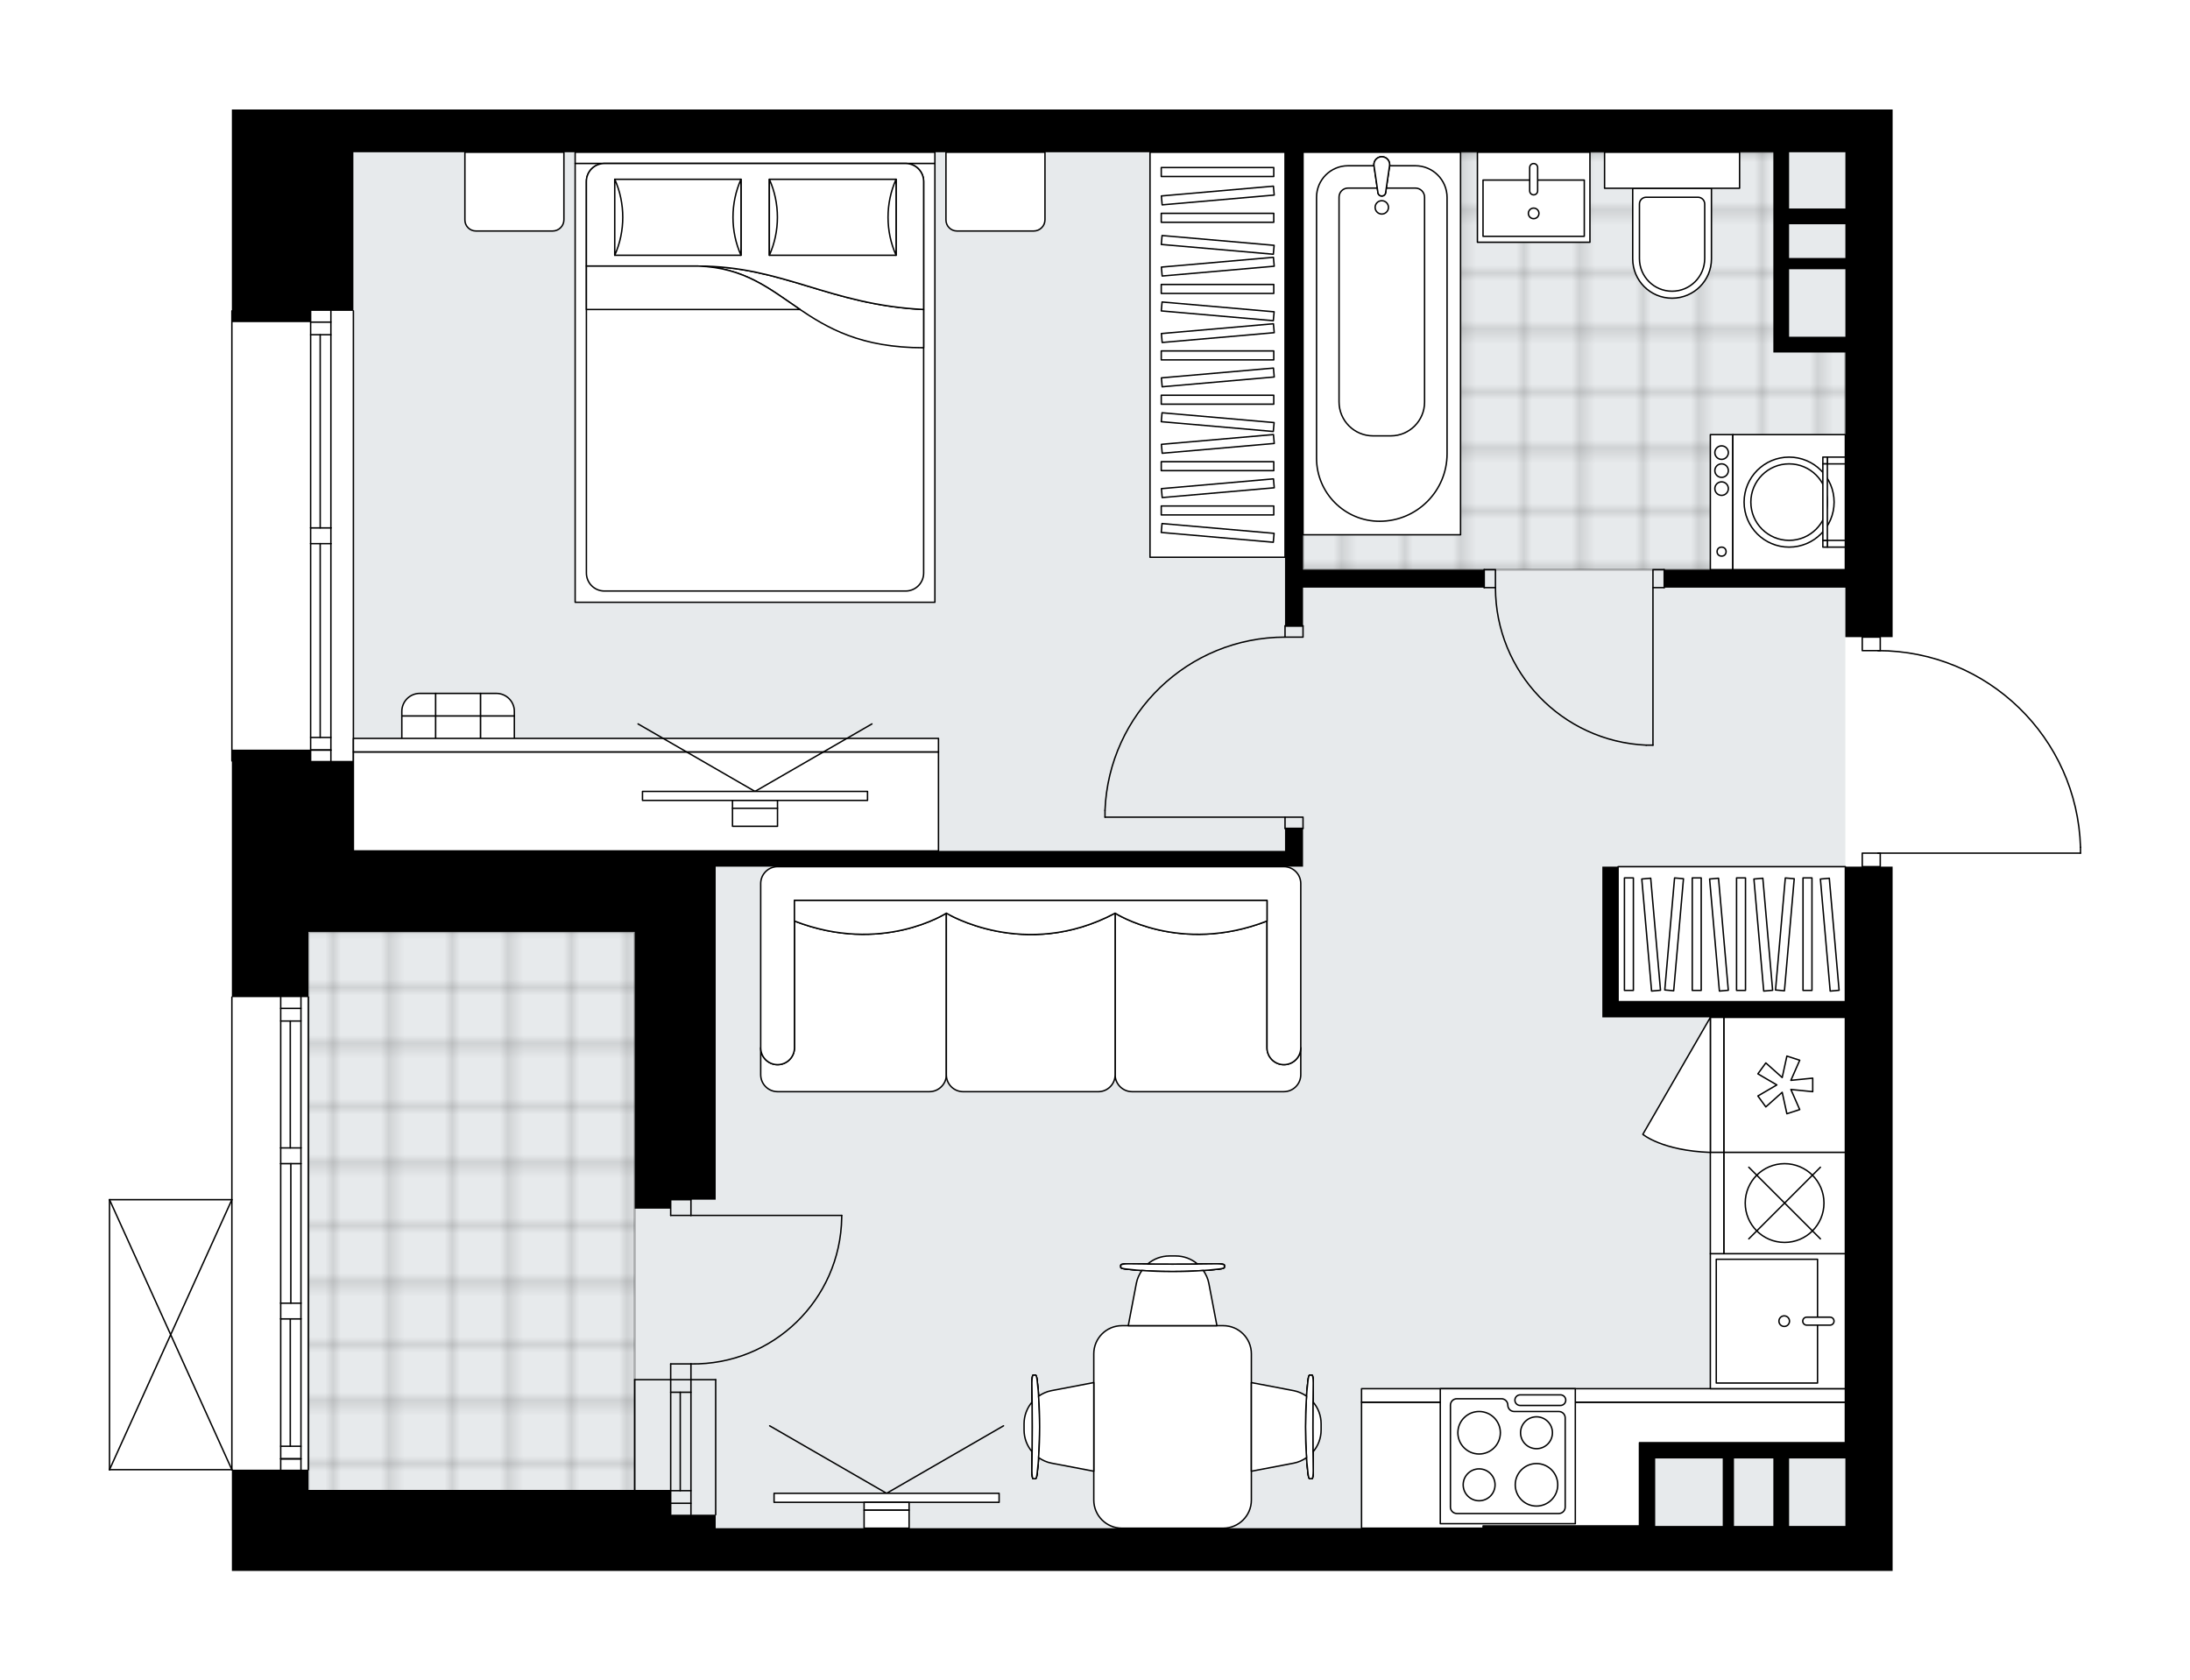 <svg xmlns="http://www.w3.org/2000/svg" xmlns:xlink="http://www.w3.org/1999/xlink" height="1534.79px" id="Layer_1" style="enable-background:new 0 0 2000 1534.79;" version="1.1" viewBox="0 0 2000 1534.79" width="2000px" x="0px" y="0px" xml:space="preserve">
<style type="text/css">
	.st0{fill:none;}
	.st1{opacity:0.25;fill:none;stroke:#000000;stroke-width:0.4;stroke-miterlimit:10;}
	.st2{fill:#FFFFFF;}
	.st3{fill:#E7EAEC;}
	
		.st4{fill:url(#SVGID_1_);stroke:#000000;stroke-width:2;stroke-linecap:round;stroke-linejoin:round;stroke-miterlimit:10;stroke-opacity:0.25;}
	
		.st5{fill:url(#SVGID_00000089563163001729601800000007360028999744678299_);stroke:#000000;stroke-width:2;stroke-linecap:round;stroke-linejoin:round;stroke-miterlimit:10;stroke-opacity:0.25;}
	.st6{fill:none;stroke:#000000;stroke-width:1.3;stroke-linecap:round;stroke-linejoin:round;stroke-miterlimit:10;}
	.st7{fill:#FFFFFF;stroke:#000000;stroke-width:1.3;stroke-linecap:round;stroke-linejoin:round;stroke-miterlimit:10;}
	.st8{fill:none;stroke:#000000;stroke-width:1.3;stroke-linecap:round;stroke-linejoin:round;}
	.st9{fill:none;stroke:#000000;stroke-width:1.3;stroke-linecap:round;stroke-linejoin:round;stroke-dasharray:9.753,9.753;}
	.st10{fill:none;stroke:#000000;stroke-width:1.3;stroke-linecap:round;stroke-linejoin:round;stroke-dasharray:10.071,10.071;}
	.st11{font-family: 'Arial-BoldMT','Arial'; font-weight:bold;}
	.st12{font-size:107.713px;}
	.st13{font-size:91.142px;}
	.st14{font-family: 'ArialMT','Arial';}
	.st15{font-size:40px;}
</style>
<pattern height="14.57" id="New_Pattern_Swatch_2" patternUnits="userSpaceOnUse" style="overflow:visible;" viewBox="7.49 -22.06 14.57 14.57" width="14.57" x="-2249.26" y="1209.58">
	<g>
		<rect class="st0" height="14.57" width="14.57" x="7.49" y="-22.06" />
		<g>
			<rect class="st1" height="7.29" width="7.29" x="14.77" y="-7.49" />
		</g>
		<g>
			<rect class="st1" height="7.29" width="7.29" x="0.2" y="-7.49" />
		</g>
		<g>
			<rect class="st1" height="7.29" width="7.29" x="22.06" y="-14.77" />
		</g>
		<g>
			<rect class="st1" height="7.29" width="7.29" x="7.49" y="-14.77" />
			<rect class="st1" height="7.29" width="7.29" x="14.77" y="-22.06" />
		</g>
		<g>
			<rect class="st1" height="7.29" width="7.29" x="0.2" y="-22.06" />
		</g>
		<g>
			<rect class="st1" height="7.29" width="7.29" x="22.06" y="-29.35" />
		</g>
		<g>
			<rect class="st1" height="7.29" width="7.29" x="7.49" y="-29.35" />
		</g>
	</g>
</pattern>
<path class="st2" d="M1354.39,1434.79H612.5H322.73H211.76  v-73.98v-17.85c0,0,0,0,0,0c0,0,0,0,0,0H100c0,0,0,0,0,0c-0.01,0-0.02-0.01-0.03-0.01c-0.08,0-0.16-0.02-0.23-0.05  c0,0-0.01,0-0.01,0c-0.03-0.01-0.05-0.04-0.08-0.06c-0.04-0.03-0.09-0.05-0.12-0.09c-0.03-0.03-0.05-0.07-0.07-0.1  c-0.02-0.04-0.05-0.07-0.07-0.11c-0.02-0.04-0.02-0.09-0.03-0.14c-0.01-0.03-0.02-0.06-0.02-0.1V1095.7c0-0.04,0.01-0.07,0.02-0.1  c0.01-0.05,0.01-0.1,0.03-0.14c0.02-0.04,0.04-0.07,0.07-0.11c0.02-0.03,0.04-0.07,0.07-0.1c0.04-0.04,0.08-0.06,0.13-0.09  c0.03-0.02,0.04-0.04,0.07-0.05c0,0,0.01,0,0.01,0c0.03-0.02,0.07-0.02,0.11-0.03c0.05-0.01,0.09-0.03,0.14-0.03c0,0,0,0,0.01,0  h111.11V910.74c0-0.36,0.29-0.65,0.65-0.65c0,0,0,0,0,0v-58.95V695.6c0,0,0,0,0,0c-0.36,0-0.65-0.29-0.65-0.65V283.93  c0-0.36,0.29-0.65,0.65-0.65c0,0,0,0,0,0V100h71.93h39.05h1362.53h43.16v412.05v69.87h-10.65v0v11.71  c47.56,0.69,92.43,19.23,126.62,52.43c34.84,33.83,54.83,79.19,56.26,127.74c0,0,0,0.01,0,0.01c0,0,0,0.01,0,0.01v5.39  c0,0.36-0.29,0.65-0.65,0.65h-182.23v11.68h10.65v96.59v505.55v41.1H1354.39z" id="background" />
<g id="floor">
	<polygon class="st3" points="322.73,137.43 322.73,777.16 281.63,777.16 281.63,1395.74 322.73,1395.74 1685.26,1395.74    1685.26,777.16 1685.26,137.43  " />
	<pattern id="SVGID_1_" patternTransform="matrix(7.25 0 0 7.25 34500.637 47648.992)" xlink:href="#New_Pattern_Swatch_2">
	</pattern>
	<rect class="st4" height="511.72" width="297.99" x="281.63" y="851.14" />
	
		<pattern id="SVGID_00000181799656492811920790000010581117485197558436_" patternTransform="matrix(7.25 0 0 7.25 34500.637 47648.992)" xlink:href="#New_Pattern_Swatch_2">
	</pattern>
	
		<polygon points="   1626.69,312.08 1626.69,139.05 1189.98,139.05 1189.98,520.27 1685.26,520.27 1685.26,312.08  " style="fill:url(#SVGID_00000181799656492811920790000010581117485197558436_);stroke:#000000;stroke-width:2;stroke-linecap:round;stroke-linejoin:round;stroke-miterlimit:10;stroke-opacity:0.25;" />
	<g id="LWPOLYLINE_00000027589951844206176310000009763848454658606976_">
		<rect class="st6" height="16.44" width="10.28" x="1509.55" y="520.27" />
	</g>
	<g id="LWPOLYLINE_00000115501804884666718230000016856019807264734110_">
		<rect class="st6" height="16.44" width="10.28" x="1355.42" y="520.27" />
	</g>
	<g id="LINE_00000061439128064978455860000014560765395145666714_">
		<line class="st6" x1="1519.83" x2="1519.83" y1="536.71" y2="520.27" />
	</g>
	<g id="LINE_00000042015966442539057560000005864205336027949723_">
		<line class="st6" x1="1355.42" x2="1355.42" y1="536.71" y2="520.27" />
	</g>
	<g id="LINE_00000088829248754762088740000002017632944007493554_">
		<line class="st6" x1="1509.55" x2="1509.55" y1="536.71" y2="680.57" />
	</g>
	<g id="ARC_00000100368006792053873350000013256165302206779046_">
		<path class="st6" d="M1503.39,680.57c-76.98-3.42-137.64-66.8-137.69-143.86" />
	</g>
	<g id="LINE_00000162347826122694200990000013207608481263293361_">
		<line class="st6" x1="1509.55" x2="1503.39" y1="680.57" y2="680.57" />
	</g>
	<g id="LWPOLYLINE_00000134944017827897741730000001578838055838282170_">
		<rect class="st6" height="10.28" width="16.44" x="1173.54" y="746.33" />
	</g>
	<g id="LWPOLYLINE_00000048501293305880182210000008557078606358144653_">
		<rect class="st6" height="10.28" width="16.44" x="1173.54" y="571.65" />
	</g>
	<g id="LINE_00000144305167445421565850000001005269262390720912_">
		<line class="st6" x1="1173.54" x2="1189.98" y1="756.6" y2="756.6" />
	</g>
	<g id="LINE_00000137842834818927772190000015982458554269725623_">
		<line class="st6" x1="1173.54" x2="1189.98" y1="571.65" y2="571.65" />
	</g>
	<g id="LINE_00000136393758763807351620000000888463434480265662_">
		<line class="st6" x1="1173.54" x2="1009.13" y1="746.33" y2="746.33" />
	</g>
	<g id="LINE_00000087399183243602790400000013391713329454198960_">
		<line class="st6" x1="1009.13" x2="1009.13" y1="740.16" y2="746.33" />
	</g>
	<g id="ARC_00000129204798629380273500000002355273594813347991_">
		<path class="st6" d="M1009.13,740.16c3.42-88.34,76.01-158.2,164.41-158.24" />
	</g>
	<g id="LWPOLYLINE_00000166636485687374402390000005635514425719061683_">
		<rect class="st6" height="12.33" width="16.44" x="1700.68" y="581.92" />
	</g>
	<g id="LWPOLYLINE_00000098193900083176836400000009225217723018751360_">
		<rect class="st6" height="12.33" width="16.44" x="1700.68" y="779.21" />
	</g>
	<g id="LWPOLYLINE_00000151521965462915057570000009657886255625353655_">
		<path class="st6" d="M1900,773.82c-2.96-100.02-84.9-179.57-184.96-179.57" />
	</g>
	<g id="LINE_00000052798470136916461210000006765747675604614791_">
		<line class="st6" x1="1715.04" x2="1900" y1="779.21" y2="779.21" />
	</g>
	<g id="LINE_00000075125903375614326630000002146107786024302747_">
		<line class="st6" x1="1900" x2="1900" y1="779.21" y2="773.82" />
	</g>
	<g id="ARC_00000051363147408161402360000016895452639255070626_">
		<path class="st6" d="M631,1245.72c74.92,1.12,136.56-58.7,137.68-133.62c0.01-0.67,0.02-1.35,0.02-2.02" />
	</g>
	<g id="LINE_00000078017426541193988160000013726720665557357477_">
		<line class="st6" x1="631" x2="768.69" y1="1110.08" y2="1110.08" />
	</g>
	<g id="LINE_00000005260241548242374790000009175923794127505342_">
		<line class="st6" x1="631" x2="631" y1="1260.1" y2="1245.72" />
	</g>
	<g id="LINE_00000158713903976886437590000000034233673754902681_">
		<line class="st6" x1="631" x2="612.5" y1="1245.72" y2="1245.72" />
	</g>
	<g id="LINE_00000102504298291360583950000007765278402178890374_">
		<line class="st6" x1="612.5" x2="612.5" y1="1245.72" y2="1260.1" />
	</g>
	<g id="LINE_00000121251680626748344060000017231733227385606039_">
		<line class="st6" x1="612.5" x2="612.5" y1="1095.7" y2="1110.08" />
	</g>
	<g id="LINE_00000027588675495609904170000017031297965811397282_">
		<line class="st6" x1="612.5" x2="631" y1="1110.08" y2="1110.08" />
	</g>
	<g id="LINE_00000075883796613058510880000016533098336915819928_">
		<line class="st6" x1="631" x2="631" y1="1110.08" y2="1095.7" />
	</g>
	<g id="LINE_00000114777329741164281990000012553269883722281369_">
		<line class="st6" x1="612.5" x2="631" y1="1095.7" y2="1095.7" />
	</g>
	<g id="LINE_00000108283599297323938340000013478647410867560073_">
		<line class="st6" x1="631" x2="631" y1="1260.1" y2="1383.41" />
	</g>
	<g id="LINE_00000071535701080273099540000011141508500237138828_">
		<line class="st6" x1="612.5" x2="612.5" y1="1260.1" y2="1383.41" />
	</g>
	<g id="LINE_00000176028898514600981910000002766556850413968535_">
		<line class="st6" x1="621.24" x2="621.24" y1="1271.61" y2="1361.48" />
	</g>
	<g id="LINE_00000173148373322886741910000016227147025630000817_">
		<line class="st6" x1="631" x2="612.5" y1="1372.99" y2="1372.99" />
	</g>
	<g id="LINE_00000103258989213359676360000014427556315900357051_">
		<line class="st6" x1="631" x2="612.5" y1="1271.61" y2="1271.61" />
	</g>
	<g id="LINE_00000076595164081544852370000012124569395685627060_">
		<line class="st6" x1="653.6" x2="653.6" y1="1260.1" y2="1383.41" />
	</g>
	<g id="LINE_00000122697787208005133820000009571173214646854826_">
		<line class="st6" x1="579.62" x2="579.62" y1="1360.8" y2="1260.1" />
	</g>
	<g id="LINE_00000112628852801678169870000012262997422198499477_">
		<line class="st6" x1="631.01" x2="612.51" y1="1361.48" y2="1361.48" />
	</g>
	<g id="LINE_00000110453705591029252040000006826680743441936257_">
		<line class="st6" x1="653.6" x2="579.62" y1="1260.1" y2="1260.1" />
	</g>
	<g id="LINE_00000169534702420609184990000009746203380904056448_">
		<line class="st6" x1="211.76" x2="211.76" y1="694.95" y2="283.93" />
	</g>
	<g id="LINE_00000046322293537556163990000000847866538400759484_">
		<line class="st6" x1="302.18" x2="302.18" y1="283.93" y2="482.15" />
	</g>
	<g id="LINE_00000025441751012737309550000015376019552048583091_">
		<line class="st6" x1="302.18" x2="302.18" y1="496.54" y2="694.95" />
	</g>
	<g id="LINE_00000139255600603599254690000000831234144002708392_">
		<line class="st6" x1="283.68" x2="302.18" y1="685.04" y2="685.04" />
	</g>
	<g id="LINE_00000117661275458014634650000015927197916943205293_">
		<line class="st6" x1="283.68" x2="302.18" y1="294.21" y2="294.21" />
	</g>
	<g id="LINE_00000057133228237145107030000000385009557103803013_">
		<line class="st6" x1="283.68" x2="283.68" y1="283.93" y2="482.15" />
	</g>
	<g id="LINE_00000136385621027483348030000012135102804770943370_">
		<line class="st6" x1="283.68" x2="283.68" y1="496.54" y2="694.95" />
	</g>
	<g id="LINE_00000116204042752843757530000012201660684310447780_">
		<line class="st6" x1="292.42" x2="292.42" y1="496.54" y2="673.53" />
	</g>
	<g id="LINE_00000008138162256598980470000005670219832582881158_">
		<line class="st6" x1="292.42" x2="292.42" y1="305.72" y2="482.15" />
	</g>
	<g id="LINE_00000064347399127057722530000005481321780503361445_">
		<line class="st6" x1="302.18" x2="283.68" y1="305.72" y2="305.72" />
	</g>
	<g id="LINE_00000016770469849149353540000008180268889232801946_">
		<line class="st6" x1="283.68" x2="302.18" y1="685.04" y2="685.04" />
	</g>
	<g id="LINE_00000165235832704843816390000003245548987261499303_">
		<line class="st6" x1="302.18" x2="283.68" y1="673.53" y2="673.53" />
	</g>
	<g id="LINE_00000072246376987459182870000002542095592900374708_">
		<line class="st6" x1="283.68" x2="302.18" y1="482.15" y2="482.15" />
	</g>
	<g id="LINE_00000094604988352061452940000014799917116257358723_">
		<line class="st6" x1="302.18" x2="302.18" y1="482.15" y2="496.54" />
	</g>
	<g id="LINE_00000097480720265251243870000000596588404188302724_">
		<line class="st6" x1="302.18" x2="283.68" y1="496.54" y2="496.54" />
	</g>
	<g id="LINE_00000010276861060739600270000015659862499328419474_">
		<line class="st6" x1="283.68" x2="283.68" y1="496.54" y2="482.15" />
	</g>
	<g id="LINE_00000107549733295182791940000004921826871869546680_">
		<line class="st6" x1="322.73" x2="322.73" y1="283.93" y2="694.95" />
	</g>
	<g id="LINE_00000067940701280411533940000013984895551033153965_">
		<line class="st6" x1="211.76" x2="211.76" y1="1342.31" y2="910.74" />
	</g>
	<g id="LINE_00000101098311352584011020000014792884363464529065_">
		<line class="st6" x1="256.35" x2="274.85" y1="1332.4" y2="1332.4" />
	</g>
	<g id="LINE_00000062902817654837338960000016741621257708185218_">
		<line class="st6" x1="256.35" x2="274.85" y1="921.01" y2="921.01" />
	</g>
	<g id="LINE_00000036239556482342915120000002609119734100570807_">
		<line class="st6" x1="265.09" x2="265.09" y1="1204.62" y2="1320.89" />
	</g>
	<g id="LINE_00000072984482704842168560000002430423212109319058_">
		<line class="st6" x1="265.09" x2="265.09" y1="932.52" y2="1048.43" />
	</g>
	<g id="LINE_00000039852857889588392110000008962173894168727743_">
		<line class="st6" x1="274.85" x2="256.35" y1="932.52" y2="932.52" />
	</g>
	<g id="LINE_00000008854086712948692870000001349589120212831922_">
		<line class="st6" x1="256.35" x2="274.85" y1="1332.4" y2="1332.4" />
	</g>
	<g id="LINE_00000101104406827972220960000013137868516399027357_">
		<line class="st6" x1="274.85" x2="256.35" y1="1320.89" y2="1320.89" />
	</g>
	<g id="LINE_00000167393924084679033710000012634168437643006910_">
		<line class="st6" x1="256.35" x2="274.85" y1="1190.23" y2="1190.23" />
	</g>
	<g id="LINE_00000005972669942490392170000009237333733238447031_">
		<line class="st6" x1="274.85" x2="274.85" y1="1190.23" y2="1204.62" />
	</g>
	<g id="LINE_00000026158348130277597090000002020072296468102275_">
		<line class="st6" x1="274.85" x2="256.35" y1="1204.62" y2="1204.62" />
	</g>
	<g id="LINE_00000056388769863352389550000003795455787786463618_">
		<line class="st6" x1="256.35" x2="256.35" y1="1204.62" y2="1190.23" />
	</g>
	<g id="LINE_00000008846491049977837590000011943050158299342736_">
		<line class="st6" x1="281.63" x2="281.63" y1="910.74" y2="1342.31" />
	</g>
	<g id="LINE_00000114771373948169309330000008642861073842576547_">
		<line class="st6" x1="256.35" x2="274.85" y1="1048.43" y2="1048.43" />
	</g>
	<g id="LINE_00000024724083599623553510000001861475004806133421_">
		<line class="st6" x1="274.85" x2="274.85" y1="1048.43" y2="1062.81" />
	</g>
	<g id="LINE_00000098189258421212122710000008105660871887259810_">
		<line class="st6" x1="274.85" x2="256.35" y1="1062.81" y2="1062.81" />
	</g>
	<g id="LINE_00000029009884369275738480000015290596497218579899_">
		<line class="st6" x1="256.35" x2="256.35" y1="1062.81" y2="1048.43" />
	</g>
	<g id="LINE_00000018211478050150921760000000442097204963769789_">
		<line class="st6" x1="265.6" x2="265.6" y1="1062.81" y2="1190.23" />
	</g>
	<g id="LWPOLYLINE_00000140003800994346900230000005851145261642109312_">
		<line class="st6" x1="256.35" x2="256.35" y1="1048.43" y2="910.74" />
	</g>
	<g id="LWPOLYLINE_00000147221400428041548750000005830329433341676424_">
		<line class="st6" x1="256.35" x2="256.35" y1="1062.81" y2="1190.23" />
	</g>
	<g id="LWPOLYLINE_00000172401619823897342310000014882185753573873570_">
		<line class="st6" x1="256.35" x2="256.35" y1="1204.62" y2="1342.31" />
	</g>
	<g id="LWPOLYLINE_00000086681054973627729730000015974618063175952056_">
		<line class="st6" x1="274.85" x2="274.85" y1="1048.43" y2="910.74" />
	</g>
	<g id="LWPOLYLINE_00000130641218935651554050000014411299895587818116_">
		<line class="st6" x1="274.85" x2="274.85" y1="1062.81" y2="1190.23" />
	</g>
	<g id="LWPOLYLINE_00000168806504684929315120000015336362610150050950_">
		<line class="st6" x1="274.85" x2="274.85" y1="1204.62" y2="1342.31" />
	</g>
	<g id="LINE_00000049209385055539685360000016026335614927902361_">
		<line class="st6" x1="100" x2="100" y1="1342.31" y2="1095.7" />
	</g>
	<g id="LINE_00000040570310654599627760000011157446750037702790_">
		<line class="st6" x1="100" x2="211.76" y1="1095.7" y2="1095.7" />
	</g>
	<g id="LINE_00000137098219143529866480000004270609300204770478_">
		<line class="st6" x1="211.76" x2="100" y1="1342.31" y2="1342.31" />
	</g>
	<g id="LWPOLYLINE_00000055705866061369646050000018038646716215277451_">
		<line class="st6" x1="211.76" x2="100" y1="1095.7" y2="1342.31" />
	</g>
	<g id="LWPOLYLINE_00000118360498174766760560000006553712427706117023_">
		<line class="st6" x1="211.76" x2="100" y1="1342.31" y2="1095.7" />
	</g>
	<path d="M322.73,100h-39.05h-71.93v194.21h71.93v-10.28h39.05V139.05h850.81v432.6h16.44v-34.94h165.44v-16.44h-165.44V139.05   h429.52v51.38v14.39v45.21v71.93h14.39h51.38v190.1v8.22h-165.44v16.44h165.44v45.21h43.16v-69.87V100h-43.16H322.73z    M1633.89,139.05h51.38v51.38h-51.38V139.05z M1685.26,204.81v30.83h-51.38v-30.83H1685.26z M1633.89,307.56v-57.54v-4.11h51.38   v61.65H1633.89z" />
	<path d="M1685.26,888.13v26.72H1477.7V791.54h-14.39v123.31v14.39h221.95v388.41h-51.38h-14.39h-35.96h-10.28h-76.04v14.39v61.65   h-142.83v2.06H653.6v-12.33h-41.1v-22.61H322.73h-41.1v-18.5h-69.87v18.5v73.98h110.97H612.5h741.89h374.03v-41.1V888.13v-96.59   h-43.16V888.13z M1511.61,1393.68v-61.65h61.65v61.65H1511.61z M1583.54,1393.68v-61.65h35.96v61.65H1583.54z M1633.89,1393.68   v-61.65h51.38v61.65H1633.89z" />
	<polygon points="281.63,851.14 322.73,851.14 579.62,851.14 579.62,1095.7 579.62,1103.92 612.5,1103.92 612.5,1095.7    653.6,1095.7 653.6,851.14 653.6,791.54 1189.98,791.54 1189.98,777.15 1189.98,756.6 1173.54,756.6 1173.54,777.15 653.6,777.15    322.73,777.15 322.73,694.95 283.68,694.95 283.68,684.68 211.76,684.68 211.76,694.95 211.76,851.14 211.76,910.74 281.63,910.74     " />
</g>
<g id="mebel">
	<g>
		<path class="st7" d="M434.63,210.98h70.07c5.67,0,10.28-4.6,10.28-10.28v-61.65h-90.42v61.85    C424.55,206.47,429.06,210.98,434.63,210.98z" />
		<path class="st7" d="M873.96,210.98h70.07c5.68,0,10.28-4.6,10.28-10.28v-61.65h-90.42v61.85    C863.88,206.47,868.39,210.98,873.96,210.98z" />
		<g>
			<rect class="st7" height="10.28" width="328.54" x="525.25" y="139.05" />
			<rect class="st7" height="400.74" width="328.54" x="525.25" y="149.33" />
			<path class="st7" d="M551.97,149.33h275.1c9.08,0,16.44,7.36,16.44,16.44v357.59c0,9.08-7.36,16.44-16.44,16.44h-275.1     c-9.08,0-16.44-7.36-16.44-16.44V165.77C535.53,156.69,542.89,149.33,551.97,149.33z" />
			<path class="st7" d="M843.51,282.66c-85.93-4.21-128.51-39.62-205.89-39.64c82.79,2.8,91.63,74.74,205.89,74.59L843.51,282.66z" />
			<g>
				<path class="st7" d="M843.51,282.66c-85.93-4.21-128.51-39.62-205.89-39.64l-102.1,0v-77.25c0-9.08,7.36-16.44,16.44-16.44      h275.1c9.08,0,16.44,7.36,16.44,16.44L843.51,282.66L843.51,282.66z" />
			</g>
			<rect class="st7" height="69.4" width="115.29" x="561.42" y="163.75" />
			<path class="st7" d="M676.71,233.14c-9.76-21.8-9.76-47.6,0-69.39V233.14z" />
			<path class="st7" d="M561.42,163.75c9.76,21.8,9.76,47.6,0,69.39L561.42,163.75z" />
			<rect class="st7" height="69.4" width="115.74" x="702.61" y="163.75" />
			<path class="st7" d="M818.34,233.14c-9.8-21.8-9.8-47.6,0-69.39V233.14z" />
			<path class="st7" d="M702.61,163.75c9.8,21.8,9.8,47.6,0,69.39L702.61,163.75z" />
			<g>
				<path class="st7" d="M637.63,243.02h-102.1v39.64h195.08C702.97,263.96,679.96,244.45,637.63,243.02z" />
			</g>
		</g>
	</g>
	<g>
		
			<rect class="st7" height="369.92" transform="matrix(-1 -1.435502e-10 1.435502e-10 -1 2223.768 648.023)" width="123.31" x="1050.23" y="139.05" />
		<g>
			
				<rect class="st7" height="8.17" transform="matrix(-1 -1.350148e-10 1.350148e-10 -1 2223.768 932.438)" width="102.75" x="1060.51" y="462.14" />
			
				<rect class="st7" height="8.17" transform="matrix(-1 -1.347670e-10 1.347670e-10 -1 2223.768 851.514)" width="102.75" x="1060.51" y="421.67" />
			
				<rect class="st7" height="8.17" transform="matrix(-1 -1.347670e-10 1.347670e-10 -1 2223.768 730.127)" width="102.75" x="1060.51" y="360.98" />
			
				<rect class="st7" height="8.17" transform="matrix(-1 -1.344659e-10 1.344659e-10 -1 2223.768 649.203)" width="102.75" x="1060.51" y="320.52" />
			
				<rect class="st7" height="8.17" transform="matrix(-1 -1.348203e-10 1.348203e-10 -1 2223.768 527.816)" width="102.75" x="1060.51" y="259.83" />
			
				<rect class="st7" height="8.17" transform="matrix(-0.996 -0.087 0.087 -0.996 2177.14 1067.956)" width="102.75" x="1060.51" y="482.37" />
			
				<rect class="st7" height="8.17" transform="matrix(-0.996 -0.087 0.087 -0.996 2185.956 866.03)" width="102.75" x="1060.51" y="381.21" />
			
				<rect class="st7" height="8.17" transform="matrix(-0.996 -0.087 0.087 -0.996 2194.772 664.104)" width="102.75" x="1060.51" y="280.06" />
			
				<rect class="st7" height="8.17" transform="matrix(-0.996 0.087 -0.087 -0.996 2258.407 793.371)" width="102.75" x="1060.51" y="441.9" />
			
				<rect class="st7" height="8.17" transform="matrix(-0.996 0.087 -0.087 -0.996 2254.88 712.601)" width="102.75" x="1060.51" y="401.44" />
			
				<rect class="st7" height="8.17" transform="matrix(-0.996 0.087 -0.087 -0.996 2249.591 591.446)" width="102.75" x="1060.51" y="340.75" />
			
				<rect class="st7" height="8.17" transform="matrix(-0.996 0.087 -0.087 -0.996 2246.064 510.675)" width="102.75" x="1060.51" y="300.29" />
			
				<rect class="st7" height="8.17" transform="matrix(-0.996 -0.087 0.087 -0.996 2200.062 542.949)" width="102.75" x="1060.51" y="219.36" />
			
				<rect class="st7" height="8.17" transform="matrix(-0.996 0.087 -0.087 -0.996 2240.774 389.52)" width="102.75" x="1060.51" y="239.59" />
			
				<rect class="st7" height="8.17" transform="matrix(-1 -1.347936e-10 1.347936e-10 -1 2223.768 397.871)" width="102.75" x="1060.51" y="194.85" />
			
				<rect class="st7" height="8.17" transform="matrix(-1 -1.349793e-10 1.349793e-10 -1 2223.768 314.221)" width="102.75" x="1060.51" y="153.03" />
			
				<rect class="st7" height="8.17" transform="matrix(-0.996 0.087 -0.087 -0.996 2235.112 259.822)" width="102.75" x="1060.51" y="174.62" />
		</g>
	</g>
	<g>
		
			<rect class="st7" height="207.56" transform="matrix(1.437861e-10 -1 1 1.437861e-10 728.274 2434.673)" width="123.31" x="1519.82" y="749.42" />
		<g>
			
				<rect class="st7" height="8.17" transform="matrix(1.347847e-10 -1 1 1.347847e-10 696.314 2402.713)" width="102.75" x="1498.14" y="849.12" />
			
				<rect class="st7" height="8.17" transform="matrix(1.348024e-10 -1 1 1.348024e-10 736.776 2443.175)" width="102.75" x="1538.6" y="849.12" />
			
				<rect class="st7" height="8.17" transform="matrix(1.346079e-10 -1 1 1.346079e-10 797.47 2503.868)" width="102.75" x="1599.29" y="849.12" />
			
				<rect class="st7" height="8.17" transform="matrix(0.087 -0.996 0.996 0.087 546.044 2302.301)" width="102.75" x="1477.9" y="849.12" />
			
				<rect class="st7" height="8.17" transform="matrix(0.087 -0.996 0.996 0.087 638.383 2403.072)" width="102.75" x="1579.06" y="849.12" />
			
				<rect class="st7" height="8.17" transform="matrix(-0.087 -0.996 0.996 -0.087 856.604 2491.332)" width="102.75" x="1518.37" y="849.12" />
			
				<rect class="st7" height="8.17" transform="matrix(-0.087 -0.996 0.996 -0.087 900.593 2531.64)" width="102.75" x="1558.83" y="849.12" />
			
				<rect class="st7" height="8.17" transform="matrix(-0.087 -0.996 0.996 -0.087 966.576 2592.102)" width="102.75" x="1619.52" y="849.12" />
			
				<rect class="st7" height="8.17" transform="matrix(1.346781e-10 -1 1 1.346781e-10 634.386 2340.785)" width="102.75" x="1436.21" y="849.12" />
			
				<rect class="st7" height="8.17" transform="matrix(-0.087 -0.996 0.996 -0.087 789.279 2429.64)" width="102.75" x="1456.44" y="849.12" />
		</g>
	</g>
	<g>
		<polygon class="st7" points="1685.26,1280.66 1243.41,1280.66 1243.41,1395.75 1354.39,1395.74 1354.39,1393.68 1497.22,1393.68     1497.22,1317.65 1685.26,1317.65   " />
		
			<rect class="st7" height="12.33" transform="matrix(-1 -1.224647e-16 1.224647e-16 -1 2928.671 2548.995)" width="441.85" x="1243.41" y="1268.33" />
	</g>
	<g>
		<path class="st7" d="M725.53,956.98L725.53,956.98c0,8.51-6.9,15.41-15.41,15.41h0c-8.51,0-15.41-6.9-15.41-15.41l0,0v24.6    c0,8.54,6.93,15.47,15.47,15.47h138.59c8.52,0,15.49-6.97,15.49-15.49l0-147.55c0,0-58.88,38.21-138.72,7.18V956.98z" />
		<path class="st7" d="M1157.1,956.98L1157.1,956.98c0,8.51,6.9,15.41,15.41,15.41h0c8.51,0,15.41-6.9,15.41-15.41l0,0v24.6    c0,8.54-6.93,15.47-15.47,15.47h-138.59c-8.52,0-15.49-6.97-15.49-15.49l0-147.55c0,0,58.88,38.21,138.72,7.18V956.98z" />
		<path class="st7" d="M1187.92,806.96v150.02c0,8.51-6.9,15.41-15.41,15.41l0,0c-8.51,0-15.41-6.9-15.41-15.41V822.37H725.53    v134.61c0,8.51-6.9,15.41-15.41,15.41l0,0c-8.51,0-15.41-6.9-15.41-15.41V806.96c0-8.51,6.9-15.41,15.41-15.41h462.4    C1180.99,791.55,1187.92,798.48,1187.92,806.96z" />
		<path class="st7" d="M1018.38,834.02v147.7c0,8.47-6.87,15.34-15.34,15.34H879.59c-8.47,0-15.34-6.87-15.34-15.34v-147.7    C864.24,834.02,935.67,877.92,1018.38,834.02z" />
		<g>
			<path class="st7" d="M725.53,841.2c79.84,31.02,138.72-7.18,138.72-7.18h0c0,0,71.43,43.91,154.13,0h0     c0,0,58.88,38.21,138.72,7.18v-18.83H725.53L725.53,841.2z" />
		</g>
	</g>
	<g>
		<path class="st7" d="M998.89,1370.06v-133.58c0-14.19,11.5-25.69,25.69-25.69h92.53c14.19,0,25.69,11.5,25.69,25.69v133.58    c0,14.19-11.5,25.69-25.69,25.69h-92.53C1010.4,1395.75,998.89,1384.24,998.89,1370.06z" />
		<g>
			<g id="LINE_00000121993213525372198540000014316734906138281871_">
				<path class="st7" d="M1194.57,1345.97c-3.12-24.88-3.12-60.58,0-85.46c0.36-2.87,0.9-4.54,1.47-4.54h0.14h2.03      c0.61,0,1.11,3.22,1.11,7.19c-0.42,26.65-0.42,53.5,0,80.15c0,3.97-0.5,7.19-1.11,7.19h-2.03h-0.14      C1195.47,1350.51,1194.93,1348.84,1194.57,1345.97z" />
			</g>
			<g id="LINE_00000034048598982231349250000000522978191790135979_">
				<path class="st7" d="M1194.57,1345.97c-3.12-24.88-3.12-60.58,0-85.46c0.36-2.87,0.9-4.54,1.47-4.54h0.14h2.03      c0.61,0,1.11,3.22,1.11,7.19c-0.42,26.65-0.42,53.5,0,80.15c0,3.97-0.5,7.19-1.11,7.19h-2.03h-0.14      C1195.47,1350.51,1194.93,1348.84,1194.57,1345.97z" />
			</g>
			<g id="LINE_00000056414056918861769940000004291981778448653698_">
				<path class="st7" d="M1194.57,1345.97c-3.12-24.88-3.12-60.58,0-85.46c0.36-2.87,0.9-4.54,1.47-4.54h0.14h2.03      c0.61,0,1.11,3.22,1.11,7.19c-0.42,26.65-0.42,53.5,0,80.15c0,3.97-0.5,7.19-1.11,7.19h-2.03h-0.14      C1195.47,1350.51,1194.93,1348.84,1194.57,1345.97z" />
			</g>
			<path class="st7" d="M1199.19,1325.95c4.57-5.41,7.3-12.37,7.3-19.88v-5.66c0-7.51-2.73-14.47-7.3-19.88     C1199.05,1295.67,1199.05,1310.81,1199.19,1325.95z" />
			<path class="st7" d="M1142.81,1343.72l38.63-7.37c4.37-0.83,8.3-2.65,11.77-5.06c-1.26-17.83-1.26-38.27,0-56.1     c-3.46-2.41-7.4-4.23-11.77-5.06l-38.63-7.37V1343.72z" />
		</g>
		<g>
			<g id="LINE_00000138538692321011171670000006393173196241901999_">
				<path class="st7" d="M1113.58,1159.02c-24.88,3.12-60.58,3.12-85.46,0c-2.87-0.36-4.54-0.9-4.54-1.47v-0.14v-2.03      c0-0.61,3.22-1.11,7.19-1.11c26.65,0.42,53.5,0.42,80.15,0c3.97,0,7.19,0.5,7.19,1.11v2.03v0.14      C1118.12,1158.12,1116.45,1158.66,1113.58,1159.02z" />
			</g>
			<g id="LINE_00000091734335978309079650000014459836644061969067_">
				<path class="st7" d="M1113.58,1159.02c-24.88,3.12-60.58,3.12-85.46,0c-2.87-0.36-4.54-0.9-4.54-1.47v-0.14v-2.03      c0-0.61,3.22-1.11,7.19-1.11c26.65,0.42,53.5,0.42,80.15,0c3.97,0,7.19,0.5,7.19,1.11v2.03v0.14      C1118.12,1158.12,1116.45,1158.66,1113.58,1159.02z" />
			</g>
			<g id="LINE_00000129207287157101837340000003490716981161830046_">
				<path class="st7" d="M1113.58,1159.02c-24.88,3.12-60.58,3.12-85.46,0c-2.87-0.36-4.54-0.9-4.54-1.47v-0.14v-2.03      c0-0.61,3.22-1.11,7.19-1.11c26.65,0.42,53.5,0.42,80.15,0c3.97,0,7.19,0.5,7.19,1.11v2.03v0.14      C1118.12,1158.12,1116.45,1158.66,1113.58,1159.02z" />
			</g>
			<path class="st7" d="M1093.56,1154.41c-5.41-4.57-12.37-7.3-19.88-7.3h-5.66c-7.51,0-14.47,2.73-19.88,7.3     C1063.28,1154.54,1078.42,1154.54,1093.56,1154.41z" />
			<path class="st7" d="M1111.34,1210.79l-7.37-38.63c-0.83-4.37-2.65-8.3-5.06-11.77c-17.83,1.26-38.27,1.26-56.1,0     c-2.41,3.46-4.23,7.4-5.06,11.77l-7.37,38.63H1111.34z" />
		</g>
		<g>
			<g id="LINE_00000036937798240303796030000007829403029237863564_">
				<path class="st7" d="M947.13,1260.51c3.12,24.88,3.12,60.58,0,85.46c-0.36,2.87-0.9,4.54-1.47,4.54h-0.14h-2.03      c-0.61,0-1.11-3.22-1.11-7.19c0.42-26.65,0.42-53.5,0-80.15c0-3.97,0.5-7.19,1.11-7.19h2.03h0.14      C946.23,1255.97,946.77,1257.64,947.13,1260.51z" />
			</g>
			<g id="LINE_00000007401762345326630020000017712520850242588803_">
				<path class="st7" d="M947.13,1260.51c3.12,24.88,3.12,60.58,0,85.46c-0.36,2.87-0.9,4.54-1.47,4.54h-0.14h-2.03      c-0.61,0-1.11-3.22-1.11-7.19c0.42-26.65,0.42-53.5,0-80.15c0-3.97,0.5-7.19,1.11-7.19h2.03h0.14      C946.23,1255.97,946.77,1257.64,947.13,1260.51z" />
			</g>
			<g id="LINE_00000168113953491875737940000006785419634156864154_">
				<path class="st7" d="M947.13,1260.51c3.12,24.88,3.12,60.58,0,85.46c-0.36,2.87-0.9,4.54-1.47,4.54h-0.14h-2.03      c-0.61,0-1.11-3.22-1.11-7.19c0.42-26.65,0.42-53.5,0-80.15c0-3.97,0.5-7.19,1.11-7.19h2.03h0.14      C946.23,1255.97,946.77,1257.64,947.13,1260.51z" />
			</g>
			<path class="st7" d="M942.52,1280.52c-4.57,5.41-7.3,12.37-7.3,19.88v5.66c0,7.51,2.73,14.47,7.3,19.88     C942.65,1310.81,942.65,1295.67,942.52,1280.52z" />
			<path class="st7" d="M998.89,1262.75l-38.63,7.37c-4.37,0.83-8.3,2.65-11.77,5.06c1.26,17.83,1.26,38.27,0,56.1     c3.46,2.41,7.4,4.23,11.77,5.06l38.63,7.37V1262.75z" />
		</g>
	</g>
	<g>
		<g>
			<g id="LINE_00000108992290490701497490000009148449584077644685_">
				<line class="st7" x1="809.67" x2="702.89" y1="1363.89" y2="1302.24" />
			</g>
			<g id="LINE_00000005232865824660702990000014139953489530633144_">
				<line class="st7" x1="809.67" x2="916.46" y1="1363.89" y2="1302.24" />
			</g>
		</g>
		
			<rect class="st7" height="205.51" transform="matrix(-4.381314e-11 1 -1 -4.381314e-11 2177.675 558.328)" width="8.22" x="805.56" y="1265.25" />
		
			<rect class="st7" height="41.1" transform="matrix(4.729023e-11 -1 1 4.729023e-11 -566.034 2185.382)" width="7.19" x="806.08" y="1355.16" />
		
			<rect class="st7" height="41.1" transform="matrix(-4.502994e-11 1 -1 -4.502994e-11 2197.199 577.851)" width="16.44" x="801.45" y="1366.97" />
	</g>
	<g>
		<g>
			
				<rect class="st7" height="41.1" transform="matrix(-1 -1.224647e-16 1.224647e-16 -1 836.699 1348.812)" width="41.1" x="397.8" y="653.85" />
			
				<rect class="st7" height="20.55" transform="matrix(-1 -1.224647e-16 1.224647e-16 -1 836.699 1287.159)" width="41.1" x="397.8" y="633.3" />
			
				<rect class="st7" height="20.55" transform="matrix(-1 -1.224647e-16 1.224647e-16 -1 836.699 1410.465)" width="41.1" x="397.8" y="694.96" />
			<rect class="st7" height="41.1" width="30.83" x="366.97" y="653.85" />
			<path class="st7" d="M397.8,633.3h-14.39c-9.08,0-16.44,7.36-16.44,16.44v4.11h30.83V633.3z" />
			<path class="st7" d="M397.8,694.96h-30.83v4.11c0,9.08,7.36,16.44,16.44,16.44h14.39V694.96z" />
			<rect class="st7" height="41.1" width="30.83" x="438.9" y="653.85" />
			<path class="st7" d="M453.29,633.3H438.9v20.55h30.83v-4.11C469.73,640.66,462.37,633.3,453.29,633.3z" />
			<path class="st7" d="M469.73,694.96H438.9v20.55h14.39c9.08,0,16.44-7.36,16.44-16.44V694.96z" />
		</g>
		<g>
			<rect class="st7" height="90.42" width="534.33" x="322.73" y="686.74" />
			<rect class="st7" height="12.33" width="534.33" x="322.73" y="674.41" />
		</g>
		<g>
			<g>
				<g id="LINE_00000106139142045492454470000013257618907286471329_">
					<line class="st7" x1="689.5" x2="582.71" y1="722.84" y2="661.18" />
				</g>
				<g id="LINE_00000150796318740557523140000017210479020605382836_">
					<line class="st7" x1="689.5" x2="796.29" y1="722.84" y2="661.18" />
				</g>
			</g>
			
				<rect class="st7" height="205.51" transform="matrix(-4.248531e-11 1 -1 -4.248531e-11 1416.447 37.446)" width="8.22" x="685.39" y="624.19" />
			
				<rect class="st7" height="41.1" transform="matrix(4.729023e-11 -1 1 4.729023e-11 -45.152 1424.154)" width="7.19" x="685.9" y="714.1" />
			
				<rect class="st7" height="41.1" transform="matrix(-4.436647e-11 1 -1 -4.436647e-11 1435.97 56.969)" width="16.44" x="681.28" y="725.92" />
		</g>
	</g>
	<g>
		
			<rect class="st7" height="123.31" transform="matrix(-1 -1.224647e-16 1.224647e-16 -1 2753.983 2659.97)" width="123.31" x="1315.34" y="1268.33" />
		<path class="st7" d="M1429.4,1376.51v-81.52c0-3.22-2.61-5.82-5.82-5.82h-40.76c-3.22,0-5.82-2.61-5.82-5.82l0,0    c0-3.22-2.61-5.82-5.82-5.82h-40.76c-3.22,0-5.82,2.61-5.82,5.82v93.16c0,3.22,2.61,5.82,5.82,5.82h93.16    C1426.79,1382.33,1429.4,1379.73,1429.4,1376.51z" />
		<path class="st7" d="M1388.32,1273.96h36.74c2.68,0,4.85,2.17,4.85,4.85l0,0c0,2.68-2.17,4.85-4.85,4.85h-36.74    c-2.68,0-4.85-2.17-4.85-4.85l0,0C1383.47,1276.13,1385.64,1273.96,1388.32,1273.96z" />
		<circle class="st7" cx="1403.19" cy="1356.13" r="19.41" />
		<circle class="st7" cx="1350.79" cy="1308.58" r="19.41" />
		<circle class="st7" cx="1403.19" cy="1308.58" r="14.56" />
		<circle class="st7" cx="1350.79" cy="1356.13" r="14.56" />
	</g>
	<g>
		
			<rect class="st7" height="110.98" transform="matrix(6.123234e-17 -1 1 6.123234e-17 638.889 2620.66)" width="123.31" x="1568.12" y="935.4" />
		
			<rect class="st7" height="12.33" transform="matrix(6.123234e-17 -1 1 6.123234e-17 577.236 2559.007)" width="123.31" x="1506.47" y="984.72" />
		<polygon class="st7" points="1635.51,995.06 1655.46,997.05 1655.46,984.72 1635.51,986.71 1643.58,968.36 1631.85,964.55     1627.58,984.14 1612.62,970.8 1605.37,980.77 1622.68,990.89 1605.37,1001 1612.62,1010.97 1627.58,997.63 1631.85,1017.22     1643.58,1013.41   " />
		<path class="st7" d="M1561.96,929.23l-61.65,106.79c0,0,17.35,14.88,61.65,16.52V929.23z" />
	</g>
	<g>
		
			<rect class="st7" height="123.31" transform="matrix(-1.836970e-16 1 -1 -1.836970e-16 2830.284 -416.934)" width="123.31" x="1561.95" y="1145.02" />
		
			<rect class="st7" height="92.48" transform="matrix(-1.836970e-16 1 -1 -1.836970e-16 2820.26 -406.953)" width="113.03" x="1557.09" y="1160.41" />
		<path class="st7" d="M1646.34,1206.65L1646.34,1206.65c0-2.01,1.63-3.63,3.63-3.63h21.31c2.01,0,3.63,1.63,3.63,3.63l0,0    c0,2.01-1.63,3.63-3.63,3.63h-21.31C1647.97,1210.29,1646.34,1208.66,1646.34,1206.65z" />
		<circle class="st7" cx="1629.42" cy="1206.65" r="4.83" />
	</g>
	<g>
		<g>
			
				<rect class="st7" height="20.55" transform="matrix(-1.836970e-16 1 -1 -1.836970e-16 2030.831 -1113.621)" width="123.31" x="1510.57" y="448.33" />
			
				<rect class="st7" height="102.75" transform="matrix(-1.836970e-16 1 -1 -1.836970e-16 2092.484 -1175.274)" width="123.31" x="1572.23" y="407.23" />
			<g id="CIRCLE_00000019652139280573022960000012613523653590308789_">
				<circle class="st7" cx="1633.88" cy="458.6" r="41.1" />
			</g>
			<g id="CIRCLE_00000106108923696116446400000014060360022085112223_">
				<circle class="st7" cx="1633.88" cy="458.6" r="34.94" />
			</g>
			<g id="CIRCLE_00000094617290181875244290000016747308825638719672_">
				<circle class="st7" cx="1572.23" cy="503.82" r="4.11" />
			</g>
			<g id="CIRCLE_00000085247485274614142230000009684921630677680016_">
				<circle class="st7" cx="1572.23" cy="446.27" r="6.17" />
			</g>
			<g id="CIRCLE_00000028323347531570916460000004576808282302296721_">
				<circle class="st7" cx="1572.23" cy="429.83" r="6.17" />
			</g>
			<g id="CIRCLE_00000070806275378182722220000015932321827767949990_">
				<circle class="st7" cx="1572.23" cy="413.39" r="6.17" />
			</g>
		</g>
		<g>
			
				<rect class="st7" height="16.44" transform="matrix(-1.836970e-16 1 -1 -1.836970e-16 2097.621 -1256.45)" width="6.17" x="1673.95" y="412.37" />
			
				<rect class="st7" height="4.11" transform="matrix(-1.836970e-16 1 -1 -1.836970e-16 2087.346 -1246.175)" width="6.17" x="1663.68" y="418.53" />
			
				<rect class="st7" height="16.44" transform="matrix(-1.836970e-16 1 -1 -1.836970e-16 2173.66 -1180.412)" width="6.17" x="1673.95" y="488.4" />
			
				<rect class="st7" height="4.11" transform="matrix(-1.836970e-16 1 -1 -1.836970e-16 2163.385 -1170.136)" width="6.17" x="1663.68" y="494.57" />
			
				<rect class="st7" height="4.11" transform="matrix(6.123234e-17 -1 1 6.123234e-17 1208.156 2125.365)" width="69.87" x="1631.82" y="456.55" />
		</g>
	</g>
	<g>
		<path class="st7" d="M1527.01,272.36L1527.01,272.36c-19.86,0-35.96-16.1-35.96-35.96v-64.46h71.93v64.46    C1562.98,256.25,1546.88,272.36,1527.01,272.36z" />
		<rect class="st7" height="32.88" width="123.31" x="1465.36" y="139.05" />
		<path class="st7" d="M1527.01,265.98L1527.01,265.98c-16.46,0-29.8-13.34-29.8-29.8v-49.87c0-3.41,2.76-6.17,6.17-6.17h47.27    c3.41,0,6.17,2.76,6.17,6.17v49.87C1556.81,252.64,1543.47,265.98,1527.01,265.98z" />
	</g>
	<g>
		<rect class="st7" height="82.2" width="102.76" x="1349.24" y="139.05" />
		<rect class="st7" height="51.38" width="92.48" x="1354.36" y="164.46" />
		<path class="st7" d="M1400.6,177.96L1400.6,177.96c-2.01,0-3.63-1.63-3.63-3.63v-21.31c0-2.01,1.63-3.63,3.63-3.63l0,0    c2.01,0,3.63,1.63,3.63,3.63v21.31C1404.24,176.34,1402.61,177.96,1400.6,177.96z" />
		<circle class="st7" cx="1400.6" cy="194.89" r="4.83" />
	</g>
	<g>
		<rect class="st7" height="349.37" width="143.86" x="1189.98" y="139.05" />
		<g id="ARC_00000121239480712184143550000009281890408498881696_">
			<path class="st7" d="M1254.81,151.37c-0.1-0.69-0.1-1.38,0-2.07c0.57-3.92,4.21-6.63,8.13-6.06c3.92,0.57,6.63,4.21,6.06,8.13     l-3.66,25.09c-0.35,1.16-1.25,2.07-2.41,2.41c-1.9,0.57-3.9-0.51-4.46-2.41L1254.81,151.37z" />
		</g>
		<path class="st7" d="M1292.53,151.38h-23.52l-3.66,25.08c-0.35,1.16-1.25,2.07-2.41,2.41c-1.9,0.57-3.9-0.51-4.46-2.41    l-3.66-25.08h-23.73c-15.89,0-28.77,12.88-28.77,28.77V418.5c0,31.8,25.78,57.59,57.59,57.59c34.03,0,61.61-27.58,61.61-61.61    V180.36C1321.51,164.35,1308.53,151.38,1292.53,151.38z" />
		<path class="st7" d="M1292.59,171.78h-26.56l-0.68,4.68c-0.35,1.16-1.25,2.07-2.41,2.41c-1.9,0.57-3.9-0.51-4.46-2.41l-0.68-4.68    h-26.71c-4.54,0-8.22,3.68-8.22,8.22v187.06c0,17.13,13.89,31.02,31.02,31.02h16.25c17.03,0,30.83-13.8,30.83-30.83V180.15    C1300.96,175.53,1297.21,171.78,1292.59,171.78z" />
		<g id="ARC_00000116938110808215757070000008997868666274581167_">
			<path class="st7" d="M1254.81,151.37c-0.1-0.69-0.1-1.38,0-2.07c0.57-3.92,4.21-6.63,8.13-6.06c3.92,0.57,6.63,4.21,6.06,8.13     l-3.66,25.09c-0.35,1.16-1.25,2.07-2.41,2.41c-1.9,0.57-3.9-0.51-4.46-2.41L1254.81,151.37z" />
		</g>
		<circle class="st7" cx="1261.91" cy="189.4" r="6.1" />
	</g>
	<g>
		
			<rect class="st7" height="110.98" transform="matrix(-1.836970e-16 1 -1 -1.836970e-16 2728.552 -530.996)" width="92.48" x="1583.53" y="1043.29" />
		
			<rect class="st7" height="12.33" transform="matrix(-1.836970e-16 1 -1 -1.836970e-16 2666.899 -469.343)" width="92.48" x="1521.88" y="1092.61" />
		<circle class="st7" cx="1629.77" cy="1098.78" r="35.96" />
		<line class="st7" x1="1662.47" x2="1597.08" y1="1131.47" y2="1066.08" />
		<line class="st7" x1="1597.08" x2="1662.47" y1="1131.47" y2="1066.08" />
	</g>
</g>
</svg>